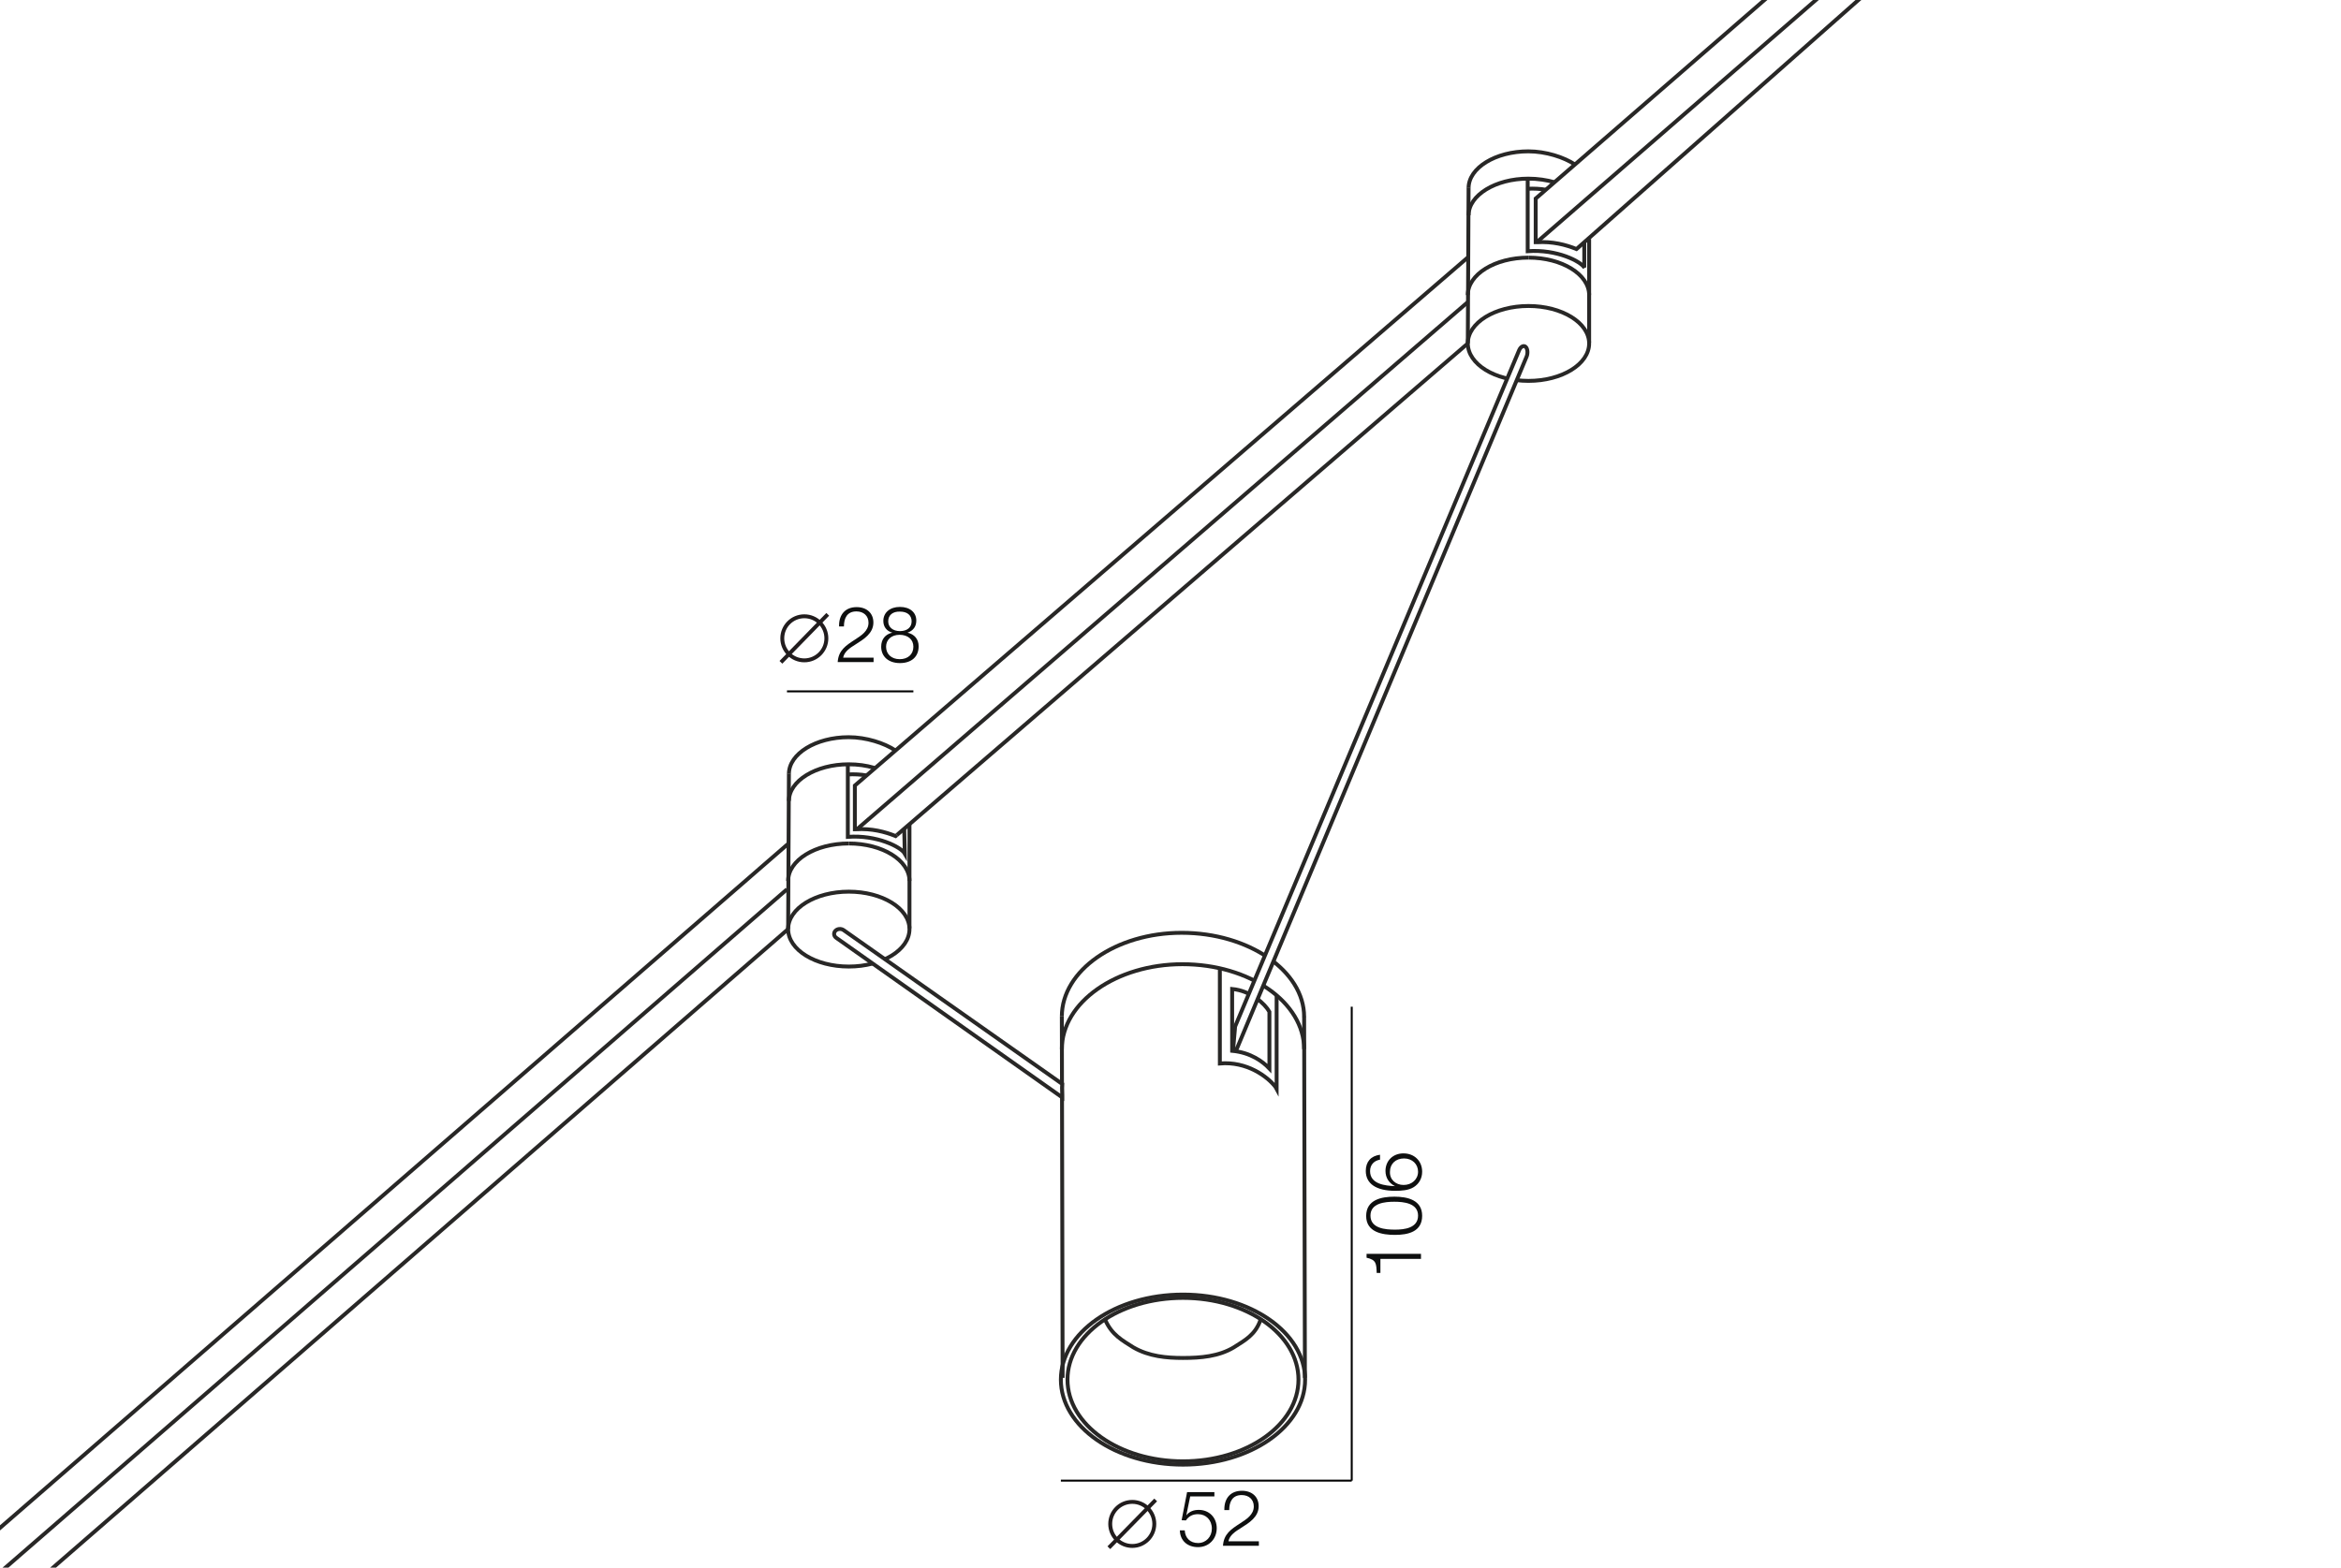 <?xml version="1.0" encoding="utf-8"?>
<!-- Generator: Adobe Illustrator 24.1.0, SVG Export Plug-In . SVG Version: 6.00 Build 0)  -->
<svg version="1.1" id="Слой_1" xmlns="http://www.w3.org/2000/svg" xmlns:xlink="http://www.w3.org/1999/xlink" x="0px" y="0px"
	 viewBox="0 0 1200 803.8" style="enable-background:new 0 0 1200 803.8;" xml:space="preserve">
<style type="text/css">
	.st0{fill:#FFFFFF;}
	.st1{fill:none;stroke:#211C1D;stroke-width:2;}
	.st2{fill:#0E0F0F;}
	.st3{fill:none;stroke:#282726;stroke-width:2;stroke-miterlimit:22.926;}
	.st4{fill:#FFFFFF;stroke:#282726;stroke-width:2;stroke-miterlimit:10;}
	.st5{fill:none;stroke:#000000;stroke-miterlimit:10;}
</style>
<rect y="0" class="st0" width="1200" height="803.8"/>
<g>
	<ellipse class="st1" cx="580.4" cy="781.4" rx="11.3" ry="11.3"/>
	<line class="st1" x1="592.4" y1="769.1" x2="568.4" y2="793.6"/>
</g>
<g>
	<path class="st2" d="M622.2,767.3h-12.1l-2,9.7c1.6-2,3.8-2.8,6.4-2.8c5.3,0,9.2,3.9,9.2,9.4s-4,9.7-9.6,9.7
		c-5.5,0-9.2-3.4-9.3-8.6h2.5c0.2,3.9,2.8,6.5,6.8,6.5c4.1,0,7.1-3.2,7.1-7.4c0-4.4-3-7.4-7.1-7.4c-2.7,0-4.7,1-6.2,3.2l-2.2-0.1
		l2.8-14.4h14v2.2L622.2,767.3L622.2,767.3z"/>
	<path class="st2" d="M645.4,792.6h-18.5c0.4-6.1,4.2-8.5,8.8-11.5c3.2-2.1,7-4.4,7-8.7c0-3.5-2.5-5.8-6.2-5.8
		c-4.8,0-6.4,3.5-6.4,7.7h-2.5v-0.4c0-5.9,3.4-9.5,9-9.5c5.2,0,8.6,3.1,8.6,7.9c0,5.6-5,8.6-9.1,11.2c-2.7,1.7-5.8,3.6-6.4,6.8
		c0.3,0,0.5,0,0.7,0h14.9v2.3H645.4z"/>
</g>
<g>
	<path class="st2" d="M728.4,642.9v2.6h-20.8v7.2h-1.9c-0.2-4.8-0.2-6.7-5.2-7.8v-2H728.4z"/>
	<path class="st2" d="M714.8,613.6c6.7,0,14.2,1.7,14.2,9.8c0,8.3-7.4,9.8-14,9.8c-6.5,0-14.7-1.4-14.7-9.7
		C700.3,615.1,708.2,613.6,714.8,613.6z M715.1,630.5c4.8,0,11.8-0.8,11.8-7.2s-7.4-7.1-12.2-7.1s-12.2,0.7-12.2,7.1
		C702.5,629.9,710.1,630.5,715.1,630.5z"/>
	<path class="st2" d="M707.5,594.6c-3.1,0.5-5.2,2.6-5.2,5.9c0,6.7,7.8,7.5,12.8,7.7c-3.1-1.5-4.9-4.3-4.9-7.8c0-5.2,3.8-9,9.2-9
		c5.6,0,9.6,3.9,9.6,9.4c0,3.4-1.6,6.2-4.3,7.9s-6.4,1.9-9.5,1.9c-9.7,0-15.1-3.6-15.1-10.2c0-4.7,2.6-7.7,7.3-8.3v2.5L707.5,594.6
		L707.5,594.6z M719.5,607.6c4.2,0,7.4-2.9,7.4-6.8c0-3.9-3-6.8-7.2-6.8c-4.3,0-7.2,2.8-7.2,6.8
		C712.3,604.8,715.4,607.6,719.5,607.6z"/>
</g>
<g>
	<ellipse class="st3" cx="783.5" cy="176.1" rx="31.1" ry="19.2"/>
	<line class="st3" x1="752.8" y1="96.3" x2="752.4" y2="176.1"/>
	<line class="st3" x1="814.6" y1="122.5" x2="814.6" y2="175.7"/>
	<path class="st3" d="M812.3,137.4c-1.9-3.4-14.3-9.7-29.2-8.6V92.3V92"/>
	<path class="st3" d="M783.1,96.8c2.7-0.2,6.9,0,9.3,0.5"/>
	<path class="st3" d="M752.8,96.4c0-10.3,13.8-18.8,30.6-18.8c9,0,18.3,3,24,6.8"/>
	<path class="st3" d="M752.8,110.4c0-10.3,13.8-18.8,30.6-18.8c4.8,0,9.5,0.7,13.6,1.9"/>
</g>
<line class="st3" x1="-78.3" y1="851.4" x2="404.2" y2="432.5"/>
<line class="st3" x1="788.3" y1="123.7" x2="1045.9" y2="-99.9"/>
<line class="st3" x1="439.4" y1="425.1" x2="752.4" y2="154.9"/>
<line class="st3" x1="-61.8" y1="859.9" x2="403.4" y2="456"/>
<line class="st3" x1="459.7" y1="428.2" x2="752.4" y2="176.1"/>
<line class="st3" x1="-55.2" y1="875.4" x2="404" y2="476.4"/>
<path class="st3" d="M975.7-20.4l-167,147.6l-0.6,0.5c-5.4-2.2-12.3-4-20.3-3.5h-0.6v-22.4l0.6-0.5l241.6-209.8"/>
<line class="st3" x1="812.1" y1="124.3" x2="812.1" y2="137"/>
<g>
	<ellipse class="st3" cx="435.1" cy="476.4" rx="31.1" ry="19.2"/>
	<line class="st3" x1="404.4" y1="396.7" x2="404" y2="476.4"/>
	<line class="st3" x1="466.2" y1="422.8" x2="466.2" y2="476"/>
	<path class="st3" d="M463.5,424.9l0.3,12.8c-1.9-3.4-14.3-9.7-29.2-8.6v-36.6v-0.2"/>
	<path class="st3" d="M434.7,397.1c2.7-0.2,6.9,0,9.3,0.5"/>
	<path class="st3" d="M404.4,396.8c0-10.3,13.8-18.8,30.6-18.8c9,0,18.3,3,24,6.8"/>
	<path class="st3" d="M404.4,410.7c0-10.3,13.8-18.8,30.6-18.8c4.7,0,9.1,0.6,13.1,1.8"/>
</g>
<path class="st3" d="M459.7,428.2l-0.6,0.5c-5.4-2.2-12.3-4-20.3-3.5h-0.6v-22.4L752.4,132"/>
<g>
	<ellipse class="st3" cx="606.4" cy="707.4" rx="62.6" ry="43.6"/>
	<ellipse class="st3" cx="606.4" cy="707.4" rx="59.2" ry="41.9"/>
	<path class="st3" d="M544.3,538c0-24.1,28-43.6,61.8-43.6c34.5,0,62.4,19.5,62.4,43.6"/>
	<line class="st3" x1="544.3" y1="521.2" x2="544.7" y2="706.5"/>
	<line class="st3" x1="668.5" y1="521.2" x2="668.9" y2="706.5"/>
	<path class="st3" d="M606.4,696.3c9.2,0,18.3-0.8,26-5.4c5.8-3.7,11-6.4,13.7-14 M606.4,696.3c-8.5,0-17.4-0.8-25.4-5.4
		c-5.8-3.7-11-6.4-14.4-14"/>
	<path class="st3" d="M544.3,521.2c0-23.6,27.7-42.9,61.4-42.9c34.4,0,62.8,19.5,62.8,43.1"/>
</g>
<path class="st3" d="M631.6,507.1v31.7c9.6,0.9,15.8,5.6,19.1,9.1v-29.1C648.5,514.8,641.2,508,631.6,507.1z"/>
<path class="st3" d="M625.3,496.5v48.8c13.8-1.2,24.4,6.7,28.5,12l0.6,1.1v-48"/>
<path class="st4" d="M544.5,561.6v1.1l-115.8-81.8c-1.3-0.9-1.5-2.5-0.5-3.6s2.9-1.3,4.2-0.4l112.1,78.9l-0.1,2L544.5,561.6z"/>
<path class="st4" d="M632.1,538l0.9-10.2l0.1-1.4l145.6-346.8c0.8-1.9,2.4-2.7,3.4-1.7s1.2,3.4,0.3,5.3L633.7,538.5L632.1,538z"/>
<path class="st3" d="M752.4,151.3c0-10.6,13.9-19.2,31.1-19.2"/>
<path class="st3" d="M783.5,132.1c17.2,0,31.1,8.6,31.1,19.2"/>
<path class="st3" d="M404,451.7c0-10.6,13.9-19.2,31.1-19.2"/>
<path class="st3" d="M435.1,432.5c17.2,0,31.1,8.6,31.1,19.2"/>
<g>
	<ellipse class="st1" cx="412.3" cy="327.3" rx="11.3" ry="11.3"/>
	<line class="st1" x1="424.3" y1="315" x2="400.3" y2="339.6"/>
</g>
<g>
	<path class="st2" d="M447.8,339.5h-18.4c0.4-6.1,4.2-8.5,8.8-11.5c3.2-2.1,7-4.4,7-8.7c0-3.5-2.5-5.8-6.2-5.8
		c-4.8,0-6.4,3.5-6.4,7.7h-2.5v-0.4c0-5.9,3.4-9.5,9-9.5c5.2,0,8.6,3.1,8.6,7.9c0,5.6-5,8.6-9.1,11.2c-2.7,1.7-5.8,3.6-6.4,6.8
		c0.3,0,0.5,0,0.7,0h14.9V339.5z"/>
	<path class="st2" d="M452.8,318.4c0-4.3,3.4-7.2,8.5-7.2s8.4,2.8,8.4,7c0,3.1-1.6,5.2-4.5,6.2c3.5,0.8,5.7,3.3,5.7,7
		c0,5.4-3.7,8.6-9.6,8.6c-5.8,0-9.6-3.3-9.6-8.4c0-3.8,2.1-6.4,5.7-7.2C454.5,323.6,452.8,321.4,452.8,318.4z M454.2,331.6
		c0,3.8,2.8,6.4,7,6.4s7-2.5,7-6.4c0-3.7-2.8-6.1-7.1-6.1C457,325.5,454.2,328,454.2,331.6z M455.3,318.6c0,3,2.4,5,6,5
		c3.7,0,6-1.9,6-5s-2.2-5-6-5C457.6,313.5,455.3,315.4,455.3,318.6z"/>
</g>
<line class="st5" x1="692.9" y1="516.2" x2="692.9" y2="759.2"/>
<line class="st5" x1="543.8" y1="759.2" x2="692.9" y2="759.2"/>
<line class="st5" x1="403.4" y1="354.5" x2="468.2" y2="354.5"/>
</svg>
